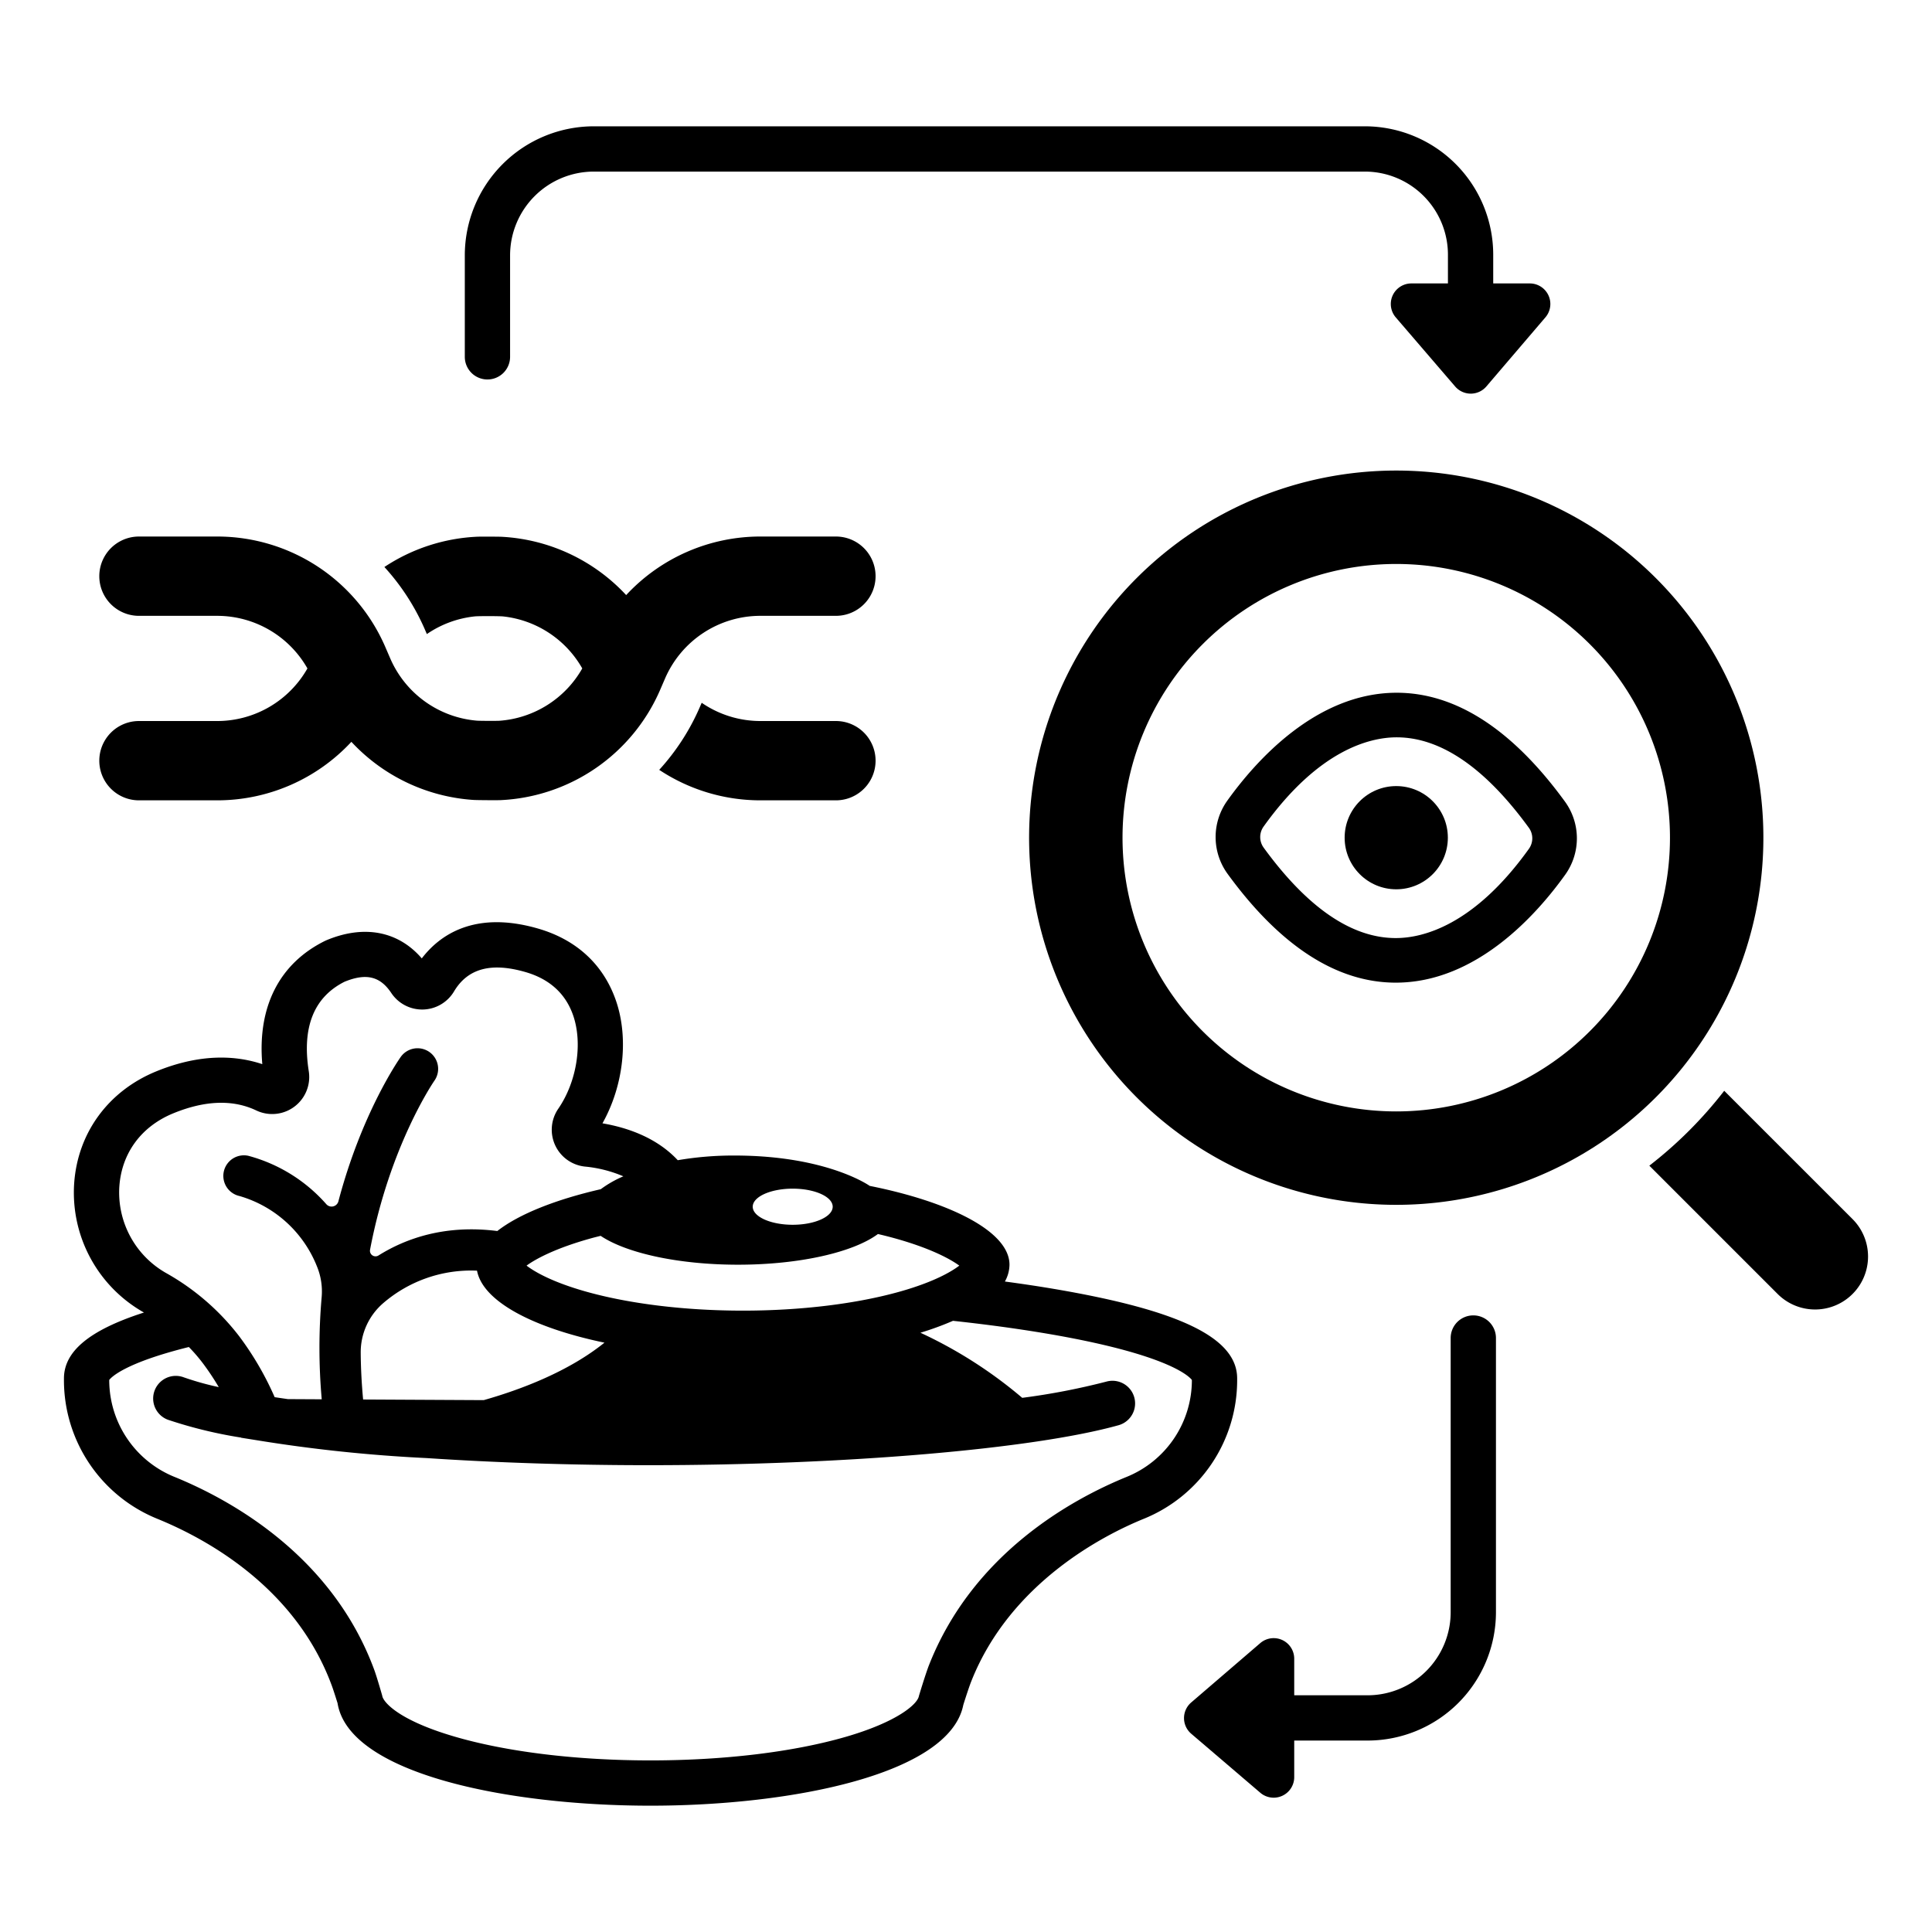 <svg viewBox="0 0 512 512" xmlns="http://www.w3.org/2000/svg"><g id="Custom_nutrition_researching"><path d="m57.545 191.08h-20.719a10.508 10.508 0 0 0 0 21.017h20.719a48.515 48.515 0 0 0 35.575-15.506 48.523 48.523 0 0 0 32.349 15.399c1.068.071 6.395.089 7.133.056a48.527 48.527 0 0 0 42.35-29.245l1.289-2.983a27.525 27.525 0 0 1 25.283-16.616h20.004a10.508 10.508 0 0 0 0-21.017h-20.004a48.521 48.521 0 0 0 -35.583 15.517 48.509 48.509 0 0 0 -32.998-15.449c-.851-.045-5.633-.053-6.32-.024a48.5 48.5 0 0 0 -24.755 8.033h.001a60.068 60.068 0 0 1 10.776 16.67l.477 1.099c-.006.004-.007.011-.012.016a27.531 27.531 0 0 1 12.775-4.701c.926-.095 6.487-.089 7.468.017a27.52 27.52 0 0 1 20.953 13.778 27.515 27.515 0 0 1 -21.981 13.87c-.645.046-5.192.036-5.963-.03a27.523 27.523 0 0 1 -22.953-16.517l-1.29-2.984a48.527 48.527 0 0 0 -44.575-29.294h-20.719a10.508 10.508 0 0 0 0 21.017h20.719a27.51 27.51 0 0 1 23.929 13.939 27.51 27.51 0 0 1 -23.929 13.939z"/><path d="m174.702 204.017-.008-.002a48.506 48.506 0 0 0 26.831 8.082h20.004a10.508 10.508 0 0 0 0-21.017h-20.004a27.499 27.499 0 0 1 -15.579-4.842l.01.011-.478 1.099a60.069 60.069 0 0 1 -10.776 16.67z"/><path d="m129.178 100.565a6 6 0 0 0 6-6v-26.912a22.205 22.205 0 0 1 22.18-22.179h204.36a22.025 22.025 0 0 1 22 22v7.639h-9.692a5.448 5.448 0 0 0 -4.132 9l15.738 18.31a5.449 5.449 0 0 0 8.274-.012l15.646-18.31a5.448 5.448 0 0 0 -4.142-8.988h-9.692v-7.639a34.039 34.039 0 0 0 -34-34h-204.36a34.218 34.218 0 0 0 -34.18 34.179v26.912a6 6 0 0 0 6 6z"/><path d="m390.443 348.591a6 6 0 0 0 -6 6v72.675a22.025 22.025 0 0 1 -22 22h-19.46v-9.692a5.448 5.448 0 0 0 -9-4.132l-18.31 15.738a5.448 5.448 0 0 0 .012 8.274l18.31 15.646a5.448 5.448 0 0 0 8.988-4.142v-9.692h19.46a34.039 34.039 0 0 0 34-34v-72.675a6 6 0 0 0 -6-6z"/><path d="m301.221 153.199a97.296 97.296 0 1 0 137.597 0 97.296 97.296 0 0 0 -137.597 0zm120.092 17.506a72.539 72.539 0 1 1 -102.586 0 72.54 72.54 0 0 1 102.586 0z"/><path d="m490.941 323.07-34.005-34a111.139 111.139 0 0 1 -19.845 19.845l34.002 34.002a14.034 14.034 0 1 0 19.848-19.848z"/><path d="m369.904 260.411h.162c21.171-.091 37.115-17.964 44.733-28.609a16.565 16.565 0 0 0 -.113-19.428c-13.922-19.105-28.909-28.79-44.55-28.79-.053 0-.108.001-.162.001-21.17.09-37.114 17.963-44.734 28.61a16.565 16.565 0 0 0 .115 19.428c13.921 19.104 28.908 28.789 44.549 28.789zm-35.056-41.341c14.692-20.527 28.346-23.641 35.177-23.671h.108c11.654 0 23.432 8.052 35.004 23.933a4.77 4.77 0 0 1 .055 5.594c-14.691 20.527-28.344 23.641-35.176 23.67-11.733.061-23.503-8.002-35.113-23.932v-.001a4.77 4.77 0 0 1 -.055-5.593z"/><circle cx="370.02" cy="221.997" r="13.676"/><path d="m327.86 365.803v-.49c0-10.743-15.043-18.076-48.775-23.777-4.068-.688-8.349-1.324-12.779-1.921a9.262 9.262 0 0 0 1.217-4.455c0-8.914-16.065-16.696-37.041-20.887l-.008-.005s-11.247-8.039-35.833-8.039a87.296 87.296 0 0 0 -15.028 1.239c-5.55-5.958-13.277-8.633-19.954-9.777 5.63-10.024 7.052-22.819 3.454-32.858-3.354-9.36-10.454-15.847-20.531-18.757-16.977-4.903-26.197 1.877-30.805 7.908-6.219-7.224-15.271-8.993-25.278-4.809l-.336.153c-12.145 5.979-17.975 17.502-16.65 32.683-6.549-2.195-16.025-3.042-28.153 1.931-12.677 5.198-20.792 16.301-21.707 29.699a36.478 36.478 0 0 0 18.413 34.145c.027.016.052.032.079.048-14.485 4.66-21.198 10.31-21.198 17.479v.49a39.643 39.643 0 0 0 24.858 36.74c13.136 5.371 36.596 18.253 46.136 44.194.418 1.137 1.141 3.419 1.516 4.624 3.02 18.659 44.898 27.165 82.947 27.165 37.529 0 79.238-8.359 82.881-26.702.463-1.478 1.49-4.676 2.092-6.203 10.371-26.284 35.362-38.881 45.626-43.078a39.643 39.643 0 0 0 24.858-36.74zm-117.783-50.797c5.852 0 10.597 2.143 10.597 4.786s-4.744 4.786-10.597 4.786-10.597-2.143-10.597-4.786 4.744-4.786 10.597-4.786zm-14.492 20.153c16.453 0 30.621-3.334 37.08-8.131 1.458.343 2.889.702 4.274 1.084 9.508 2.626 14.8 5.477 17.288 7.289-2.235 1.722-6.972 4.392-15.534 6.824-11.594 3.293-26.442 5.107-41.807 5.107s-30.213-1.814-41.807-5.107c-8.563-2.432-13.3-5.103-15.535-6.824 2.488-1.812 7.78-4.664 17.288-7.289.763-.211 1.561-.403 2.348-.601 6.744 4.536 20.51 7.648 36.405 7.648zm-99.991 23.35a17.167 17.167 0 0 1 5.941-13.144 35.663 35.663 0 0 1 24.88-8.624c1.529 8.087 14.661 15.092 33.773 19.077-9.523 7.673-22.164 12.438-31.998 15.232l-31.961-.167c-.393-4.239-.609-8.375-.635-12.373zm-63.968-44.051c.605-8.863 5.812-15.939 14.287-19.414 8.411-3.449 15.814-3.705 21.999-.764a9.816 9.816 0 0 0 13.917-10.384c-1.839-11.657 1.348-19.637 9.471-23.721 5.726-2.344 9.431-1.456 12.378 2.954a9.83 9.83 0 0 0 16.635-.379c3.631-6.095 9.822-7.78 18.939-5.146 6.309 1.823 10.536 5.617 12.566 11.278 2.675 7.464 1.088 17.715-3.86 24.928a9.822 9.822 0 0 0 7.03 15.342 33.997 33.997 0 0 1 10.205 2.586 29.096 29.096 0 0 0 -5.973 3.404l-.008.005c-11.769 2.701-21.635 6.556-27.421 11.086-13.64-1.728-24.047 1.826-31.5 6.49a1.475 1.475 0 0 1 -2.222-1.535c5.213-27.531 16.84-44.497 17.084-44.837a5.461 5.461 0 0 0 -8.92-6.301c-.684.97-10.391 14.992-16.554 38.311a1.865 1.865 0 0 1 -3.204.759 41.963 41.963 0 0 0 -20.659-12.819 5.456 5.456 0 0 0 -2.346 10.657 31.543 31.543 0 0 1 20.54 18.688 17.36 17.36 0 0 1 1.232 8.125 154.229 154.229 0 0 0 .021 27.056l-8.966-.047q-1.727-.247-3.507-.514a80.902 80.902 0 0 0 -9.421-16.173 63.708 63.708 0 0 0 -19.284-16.688 24.553 24.553 0 0 1 -12.461-22.946zm284.234 51.345a27.687 27.687 0 0 1 -17.398 25.633c-14.52 5.936-40.613 20.297-52.248 49.783-.938 2.378-2.69 8.218-2.69 8.218-.355 2.214-5.844 6.938-19.504 10.877-13.889 4.005-32.22 6.211-51.616 6.211-19.584 0-38.039-2.243-51.965-6.316-15.205-4.447-18.977-9.329-19.146-10.835 0 0-1.4-4.906-2.09-6.779-11.127-30.26-37.892-45.041-52.856-51.16a27.687 27.687 0 0 1 -17.398-25.633v-.104c.586-.766 4.229-4.527 21.097-8.726a44.023 44.023 0 0 1 3.724 4.316 69.298 69.298 0 0 1 4.204 6.312 76.896 76.896 0 0 1 -9.318-2.61 6 6 0 1 0 -4.133 11.266 119.58 119.58 0 0 0 19.381 4.72l.014.043 3.615.574a399.916 399.916 0 0 0 45.572 4.816c18.147 1.206 38.231 1.882 58.77 1.882 51.838 0 101.893-4.256 124.553-10.592a6 6 0 0 0 -3.231-11.557 181.368 181.368 0 0 1 -22.296 4.298 118.687 118.687 0 0 0 -26.978-17.252 79.686 79.686 0 0 0 8.63-3.158c7.127.773 13.902 1.652 20.222 2.637 36.082 5.624 42.3 12.006 43.083 13.031z"/></g></svg>